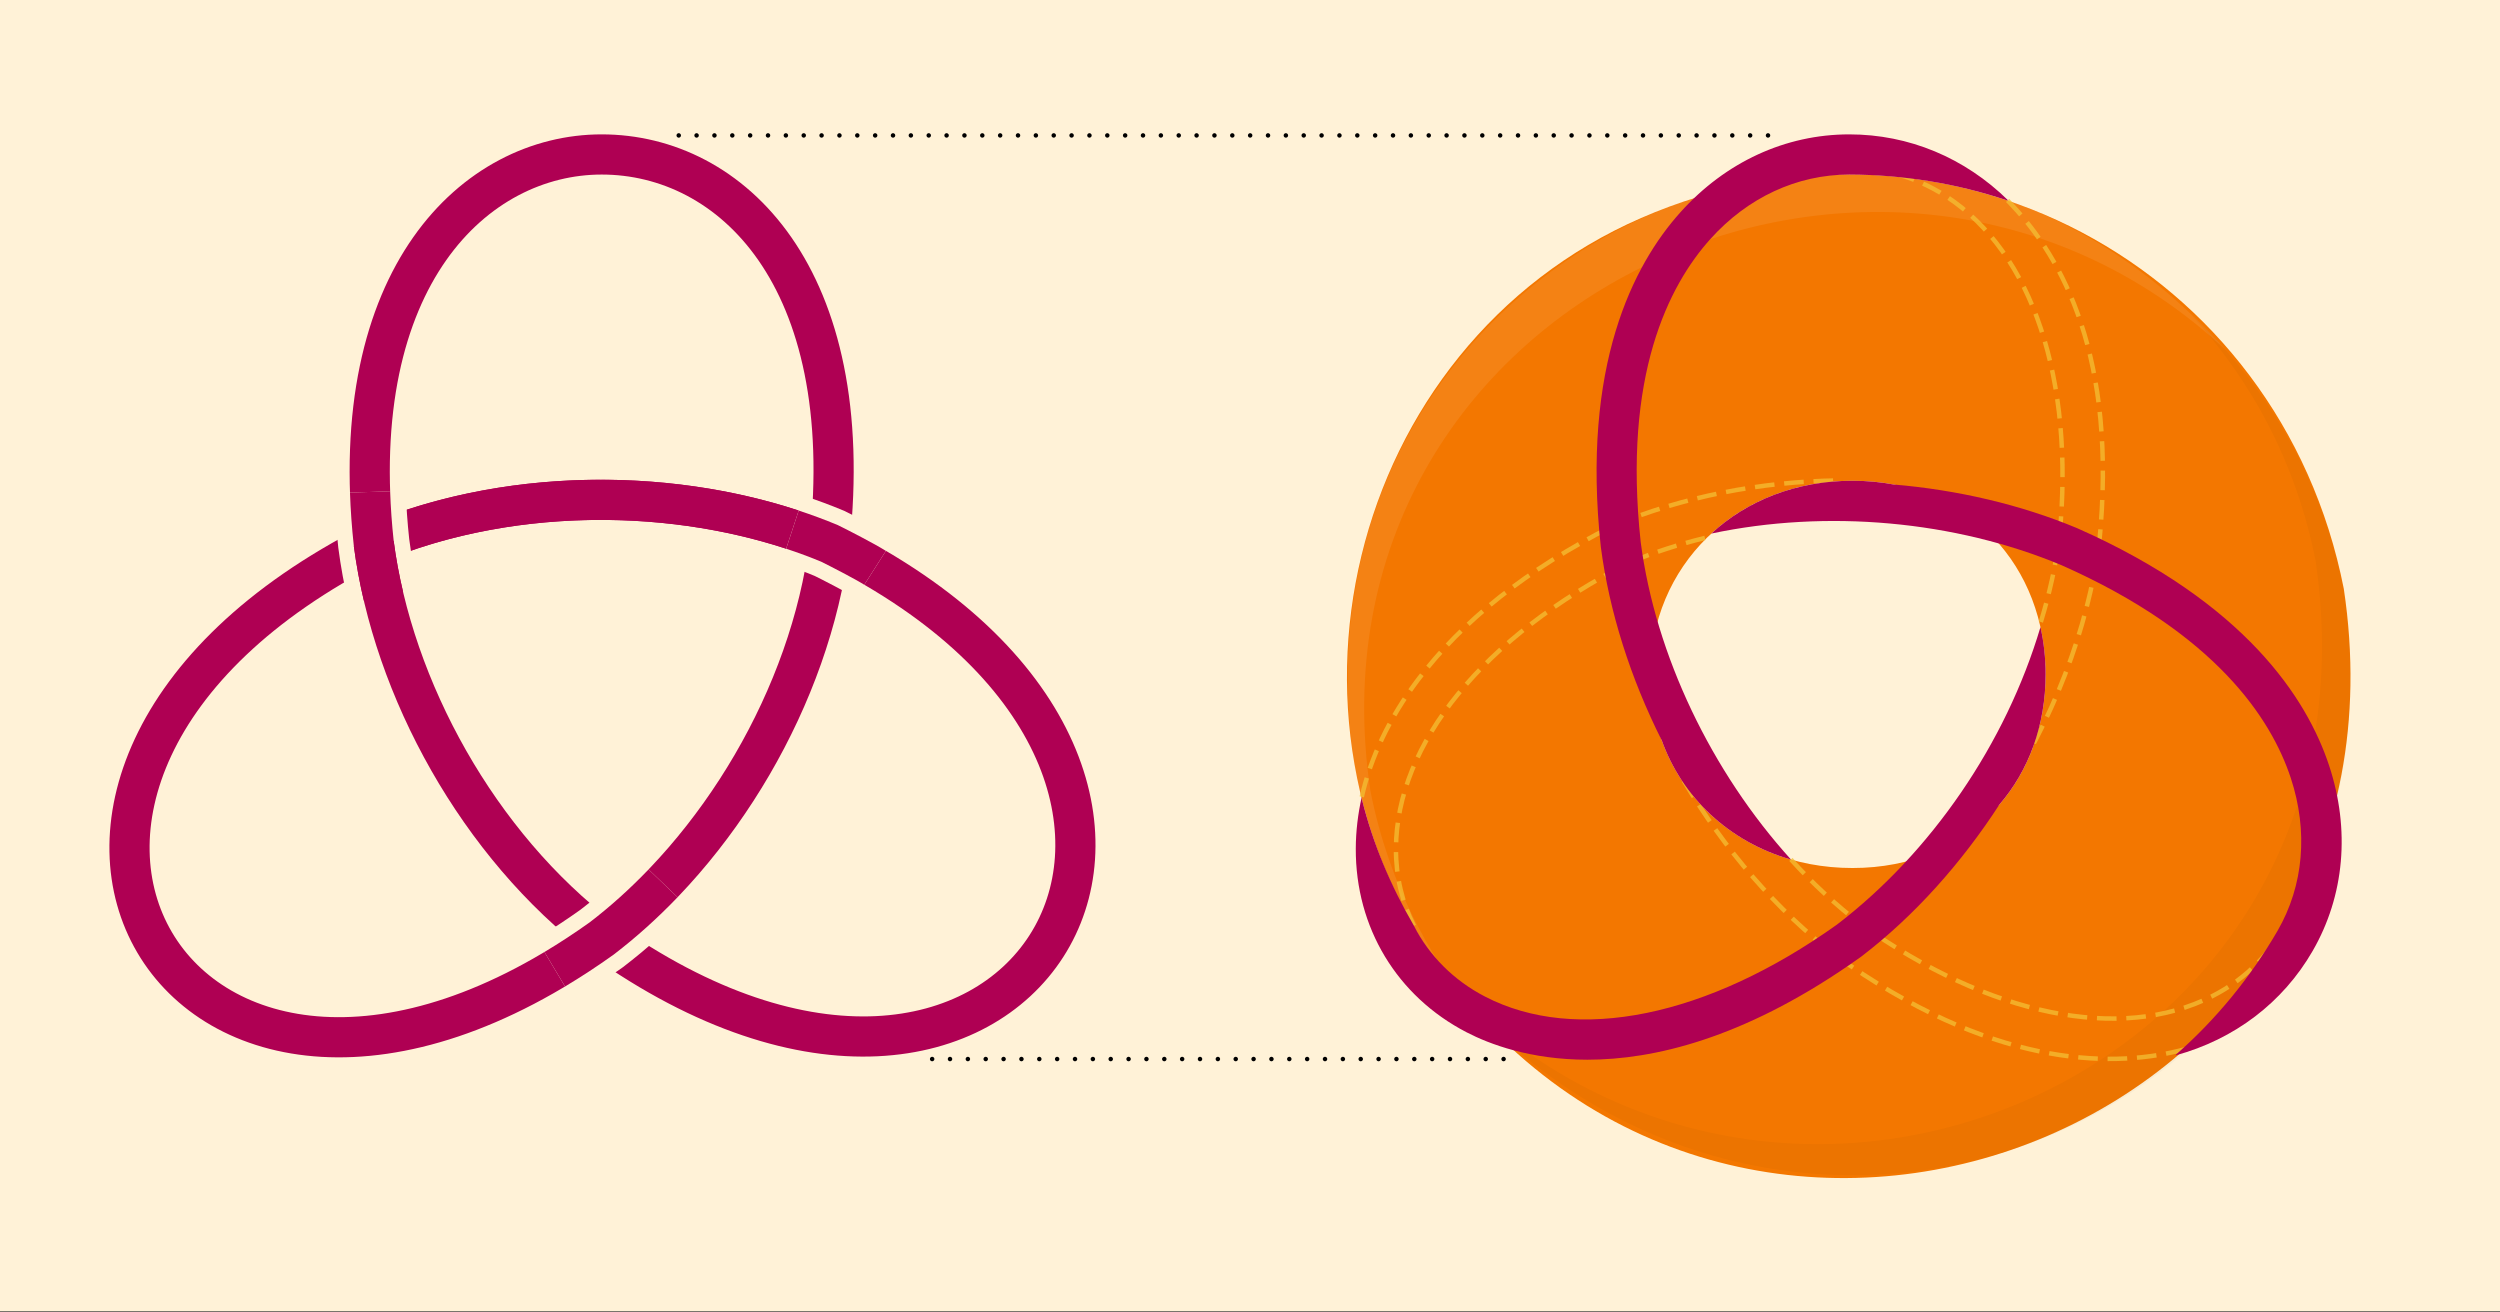 <?xml version="1.0" encoding="utf-8"?>
<!-- Generator: Adobe Illustrator 28.1.0, SVG Export Plug-In . SVG Version: 6.00 Build 0)  -->
<svg version="1.1" xmlns="http://www.w3.org/2000/svg" xmlns:xlink="http://www.w3.org/1999/xlink" x="0px" y="0px" width="560px"
	 height="293.942px" viewBox="0 0 560 293.942" style="enable-background:new 0 0 560 293.942;" xml:space="preserve">
<rect x="0" y="0" width="560" height="293.942" fill="#333333" stroke="none"/>
<style type="text/css">
	.st0{fill:#FFF2D7;}
	.st1{fill:#F37700;}
	.st2{opacity:0.03;}
	.st3{opacity:0.08;}
	.st4{fill:#FFFFFF;}
	.st5{fill:none;stroke:#000000;stroke-linecap:round;stroke-linejoin:round;stroke-miterlimit:10;stroke-dasharray:0,4;}
	.st6{fill:none;stroke:#AF0053;stroke-width:9;stroke-miterlimit:10;}
	.st7{fill:#FFFFFF;stroke:#FFF2D7;stroke-width:16;stroke-miterlimit:10;}
	.st8{fill:none;stroke:#000000;stroke-width:2;stroke-miterlimit:10;}
	.st9{fill:#AF0053;}
	.st10{fill:none;stroke:#000000;stroke-width:0.25;stroke-miterlimit:10;}
	.st11{fill:#8A0304;stroke:#8A0304;stroke-width:0.5;}
	.st12{fill:none;stroke:#AF0053;stroke-miterlimit:10;}
	.st13{fill:#363636;}
	.st14{fill:none;stroke:#FFFFFF;stroke-linecap:round;stroke-linejoin:round;stroke-miterlimit:10;stroke-dasharray:0,4;}
	.st15{fill:none;stroke:#F3BE35;stroke-width:2;stroke-linecap:round;stroke-miterlimit:10;stroke-dasharray:0,4.389;}
	.st16{fill:none;stroke:#F3BE35;stroke-linecap:round;stroke-miterlimit:10;stroke-dasharray:0,4.389;}
	.st17{fill:none;stroke:#AF0053;stroke-width:1.097;stroke-miterlimit:10;}
	.st18{fill:none;stroke:#CCCCCC;stroke-width:2;stroke-linecap:round;stroke-miterlimit:10;stroke-dasharray:0,4.389;}
	.st19{fill:none;stroke:#FFFFFF;stroke-miterlimit:10;stroke-dasharray:4.389,2.195;}
	.st20{fill:#ED1C24;}
	
		.st21{fill:none;stroke:#CCCCCC;stroke-width:1.097;stroke-linejoin:round;stroke-miterlimit:10;stroke-dasharray:4.389,2.195;}
	.st22{fill:none;stroke:#000000;stroke-width:1.3;stroke-miterlimit:10;}
	.st23{fill:none;stroke:#690B5A;stroke-width:2;stroke-linecap:round;stroke-miterlimit:10;stroke-dasharray:0,4.389;}
	.st24{fill:none;stroke:#BFBFBF;stroke-width:1.3;stroke-linejoin:round;}
	.st25{fill:#BFBFBF;}
	.st26{fill:none;stroke:#FFFFFF;stroke-linecap:round;stroke-miterlimit:10;}
	.st27{fill:none;}
	.st28{fill:#F3BE35;}
	.st29{fill:#D73D00;}
	.st30{fill:#690B5A;}
	.st31{fill:none;stroke:#231F20;stroke-linecap:round;stroke-linejoin:round;}
	.st32{opacity:0.5;fill:none;stroke:#FFFFFF;stroke-linejoin:round;stroke-miterlimit:10;stroke-dasharray:4,2;}
	.st33{fill:none;stroke:#F37700;stroke-width:1.3;stroke-miterlimit:10;}
	.st34{fill:none;stroke:#ED1C24;stroke-linejoin:round;stroke-miterlimit:10;}
	.st35{fill:none;stroke:#CCCCCC;stroke-linejoin:round;stroke-miterlimit:10;stroke-dasharray:4,2;}
	.st36{fill:none;stroke:#FFFFFF;stroke-linejoin:round;stroke-miterlimit:10;stroke-dasharray:4,2;}
	.st37{fill:none;stroke:#000000;stroke-width:1.3;stroke-linejoin:round;}
	.st38{fill:#747578;stroke:#747578;stroke-width:0.5;}
	.st39{fill:none;stroke:#000000;stroke-miterlimit:10;}
	.st40{clip-path:url(#SVGID_00000115472682673150990560000002288813898590882219_);fill:#F37700;}
	.st41{clip-path:url(#SVGID_00000115472682673150990560000002288813898590882219_);}
	.st42{clip-path:url(#SVGID_00000115472682673150990560000002288813898590882219_);fill:none;}
	.st43{clip-path:url(#SVGID_00000089567645318199344820000008240909496725307808_);}
	.st44{clip-path:url(#SVGID_00000089567645318199344820000008240909496725307808_);fill:#F37700;}
	.st45{clip-path:url(#SVGID_00000089567645318199344820000008240909496725307808_);fill:none;}
	.st46{fill:none;stroke:#F37700;stroke-width:1.769;stroke-miterlimit:10;}
	.st47{fill:none;stroke:#000000;stroke-width:1.3;stroke-linecap:round;stroke-linejoin:round;stroke-dasharray:0,4;}
	.st48{fill:none;stroke:#000000;stroke-width:0.75;stroke-miterlimit:10;}
	.st49{opacity:0.5;fill:none;stroke:#F3BE35;stroke-miterlimit:10;stroke-dasharray:4.389,2.195;}
	.st50{fill:none;stroke:#363636;stroke-miterlimit:10;}
	.st51{opacity:0.75;fill:none;stroke:#F3BE35;stroke-miterlimit:10;stroke-dasharray:4.389,2.195;}
	.st52{fill:none;stroke:#AF0053;stroke-width:0.5;stroke-miterlimit:10;}
	.st53{display:none;}
	.st54{display:inline;}
	.st55{fill:#F7D426;}
	.st56{fill:#FF8600;}
	.st57{fill:none;stroke:#FF8600;stroke-miterlimit:10;}
	.st58{fill:#FF00FF;}
	.st59{display:inline;fill:none;stroke:#FF00FF;stroke-miterlimit:10;}
	.st60{display:inline;fill:none;stroke:#FF00FF;stroke-width:0.25;stroke-miterlimit:10;}
	.st61{display:inline;fill:#FF00FF;}
	.st62{fill:none;stroke:#F7D426;stroke-miterlimit:10;}
	.st63{display:inline;fill:none;stroke:#F7D426;stroke-miterlimit:10;}
	.st64{fill:none;stroke:#FF00FF;stroke-miterlimit:10;}
</style>
<g id="Back">
	<rect x="-3.738" y="-0.227" class="st0" width="565.608" height="293.966"/>
</g>
<g id="Layer_5">
</g>
<g id="Graphic">
	<g>
		<g>
			<path class="st1" d="M525.014,131.89c-14.329-72.753-89.81-112.503-157.391-83.061
				c-66.058,28.779-87.083,115.384-41.754,172.293C396.549,309.858,542.87,250.981,525.014,131.89z
				 M414.961,194.434c-26.424,0-45.27-19.418-45.27-43.372c0-23.954,18.847-43.372,45.27-43.372
				c26.424,0,43.255,19.418,43.255,43.372C458.217,175.016,441.385,194.434,414.961,194.434z"/>
		</g>
		<g class="st2">
			<path d="M524.872,131.802c-4.881-24.795-17.325-45.783-34.272-61.508
				c13.779,14.885,23.823,33.652,28.088,55.325c16.505,111.612-112.707,171.22-189.844,99.322
				C406.717,307.278,542.816,247.931,524.872,131.802z"/>
		</g>
		<g class="st3">
			<path class="st4" d="M316.723,208.804c4.806,8.523,10.743,16.193,17.96,22.89
				c-13.601-14.692-23.515-33.217-27.725-54.609C290.666,66.916,422.268,7.288,498.407,78.255
				c-76.832-86.209-211.861-20.485-195.125,92.689C306.021,184.86,310.389,197.572,316.723,208.804"/>
		</g>
		<line class="st5" x1="152.035" y1="30.335" x2="397.637" y2="30.335"/>
		<line class="st5" x1="208.802" y1="237.224" x2="339.751" y2="237.224"/>
		<g>
			<path class="st6" d="M185.805,121.72c6.457-59.818-22.07-87.121-51.028-87.121
				c-28.213,0-57.514,27.306-51.057,87.123"/>
			<path class="st6" d="M177.502,118.637c-29.091-9.575-64.735-9.106-93.782,3.086
				c-104.639,53.024-43.281,155.803,51.051,88.5c92.54,66.024,154.138-32.937,56.865-85.503"/>
			<path class="st6" d="M185.805,121.72c-30.387-12.638-70.209-13.377-102.086,0.003"/>
			<path class="st6" d="M134.771,210.223c26.138-19.997,46.683-54.207,51.035-88.503"/>
			<path class="st7" d="M196.019,127.194c-2.193-1.398-8.21-4.492-10.213-5.474
				c-2.698-1.122-5.47-2.15-8.304-3.083"/>
			<path class="st6" d="M196.019,127.194c-2.193-1.398-8.21-4.492-10.213-5.474
				c-2.698-1.122-5.47-2.15-8.304-3.083"/>
		</g>
		<path class="st7" d="M85.877,133.501c-0.926-3.941-1.649-7.876-2.157-11.779
			c-0.43-3.987-0.702-7.829-0.825-11.528"/>
		<path class="st6" d="M83.72,121.722c4.249,32.635,23.525,67.584,51.051,88.5"/>
		<path class="st6" d="M85.877,133.501c-0.926-3.941-1.649-7.876-2.157-11.779
			c-0.43-3.987-0.702-7.829-0.825-11.528"/>
		<g>
			<path class="st9" d="M411.91,115.108c-0.014,0-0.035,0.002-0.05,0.002
				c0.017,0.003,0.033,0.006,0.05,0.009V115.108z"/>
		</g>
		<path class="st7" d="M148.529,197.866c-4.354,4.539-8.962,8.687-13.759,12.357
			c-3.551,2.534-7.056,4.826-10.507,6.89"/>
		<path class="st6" d="M148.529,197.866c-4.354,4.539-8.962,8.687-13.759,12.357
			c-3.551,2.534-7.056,4.826-10.507,6.89"/>
	</g>
	<g>
		<path class="st51" d="M381.895,120.497c-5.886,1.439-11.574,3.286-16.958,5.536
			c-32.613,16.567-52.139,40.511-52.241,64.071c-0.027,6.225,1.382,12.096,4.027,17.275"/>
		<path class="st51" d="M305.036,178.493c2.005-8.888,6.233-17.753,12.507-26.12
			c9.965-13.287,24.591-24.875,43.47-34.441l0.293-0.136c15.559-6.531,33.044-9.945,50.712-10.185"/>
		<path class="st51" d="M489.47,235.02c-15.024,4.072-40.948,4.679-75.241-18.854l-2.723-1.91
			c-13.433-10.208-25.246-23.965-34.358-39.399"/>
		<path class="st51" d="M401.16,192.513c4.903,5.415,10.142,10.286,15.737,14.537l-2.668-1.905l2.668,1.905
			c28.74,20.504,58.088,26.504,78.597,16.113c7.954-4.029,13.949-10.354,17.372-17.998"/>
		<path class="st51" d="M449.694,44.9c10.924,11.145,24.042,32.282,20.867,72.982l-0.293,3.313
			c-2.531,19.952-10.582,40.431-22.32,58.268"/>
		<path class="st51" d="M457.144,139.331c1.96-6.392,3.376-12.797,4.188-19.201l-0.316,3.263l0.316-3.263
			c3.387-35.142-6.091-63.558-25.344-76.123c-7.466-4.874-15.941-6.903-24.273-6.045"/>
		<path class="st9" d="M305.08,179.093c2.464,9.843,6.357,19.181,11.642,28.286
			c3.407,6.674,8.864,12.201,15.937,15.863c20.393,10.561,49.789,4.58,78.835-16.144
			c21.04-16.097,37.816-40.501,45.572-66.633c0.758,3.391,1.15,6.941,1.15,10.596
			c0,5.661-0.938,11.064-2.723,16.022c-1.747,4.857-4.303,9.278-7.581,13.088l-0.008-0.008
			c-8.555,13.206-19.101,25.025-30.942,34.084l-2.734,1.919
			c-23.947,16.444-43.754,21.208-58.657,21.208c-12.777,0-21.951-3.499-27.051-6.139
			c-15.622-8.088-24.902-23.479-24.825-41.171c0.017-3.835,0.468-7.706,1.34-11.572"/>
	</g>
	<path class="st9" d="M414.235,30.1c-14.289,0-27.72,6.193-37.816,17.439
		c-10.56,11.76-22.221,34.347-17.839,74.938c1.901,14.6,6.679,29.474,13.625,43.315l-0.008-0.044
		c4.554,12.789,15.021,22.791,28.967,26.792l-0.004-0.027c-17.717-19.567-30.334-45.672-33.645-71.099
		c-4.024-37.293,6.265-57.465,15.6-67.862c8.367-9.319,19.41-14.45,31.11-14.45
		c12.143,0.035,24.018,1.987,35.256,5.746l0.351,0.043C440.103,35.326,427.588,30.1,414.235,30.1z"
		/>
	<path class="st9" d="M383.337,119.52c7.95-7.334,18.91-11.83,31.625-11.83
		c3.223,0,6.304,0.289,9.229,0.84c14.345,1.214,28.44,4.506,41.097,9.783
		c37.591,16.644,51.46,38.116,56.436,53.182c4.76,14.407,3.446,29.156-3.699,41.531
		c-6.677,11.564-17.492,19.771-30.698,23.38l0.213-0.282c8.897-7.839,16.537-17.141,22.64-27.639
		c5.85-10.133,6.897-22.279,2.953-34.218c-4.4-13.319-16.848-32.387-51.384-47.68
		C437.915,116.651,409.26,114.028,383.337,119.52z"/>
</g>
<g id="Text">
</g>
<g id="Annotations" class="st53">
	<rect x="-0.439" y="-712.555" class="st60" width="24" height="1148.262"/>
	<rect x="535.561" y="-712.555" class="st60" width="24" height="1148.262"/>
	<rect x="68.827" y="118.249" class="st61" width="38" height="38"/>
	<g class="st54">
		<g>
			<line class="st57" x1="443.439" y1="117.174" x2="443.439" y2="60.236"/>
			<g>
				<polygon class="st56" points="447.529,63.55 446.797,64.232 443.44,60.62 440.083,64.232 439.351,63.55 
					443.44,59.152 				"/>
			</g>
		</g>
	</g>
	<g class="st54">
		<g>
			<path class="st56" d="M282.801,143.67c0,2.906-2.146,4.445-4.768,4.445h-2.831v4.616h-1.614v-13.487h4.445
				C280.655,139.245,282.801,140.783,282.801,143.67z M281.186,143.67c0-1.957-1.348-2.888-3.152-2.888
				h-2.831v5.775h2.831C279.838,146.558,281.186,145.627,281.186,143.67z"/>
			<path class="st56" d="M288.939,142.929c1.805,0,3.267,1.026,3.875,2.375l0.076-2.185h1.558v9.612h-1.558
				l-0.076-2.185c-0.608,1.349-2.07,2.375-3.875,2.375c-2.755,0-4.863-2.242-4.863-5.016
				C284.076,145.171,286.184,142.929,288.939,142.929z M289.186,151.383c1.976,0,3.457-1.577,3.457-3.477
				c0-1.861-1.481-3.438-3.457-3.438c-1.957,0-3.477,1.577-3.477,3.438
				C285.709,149.806,287.229,151.383,289.186,151.383z"/>
			<path class="st56" d="M306.171,147.109v5.623h-1.634v-4.939c0-2.412-1.025-3.324-2.508-3.324
				c-2.279,0-3.191,1.995-3.191,3.362v4.901h-1.633v-9.612h1.538l0.076,1.672
				c0.874-1.026,2.128-1.862,3.78-1.862C304.823,142.929,306.171,144.392,306.171,147.109z"/>
			<path class="st56" d="M317.002,154.233c0,1.976-1.938,3.059-4.198,3.059s-4.198-1.083-4.198-3.059
				c0-1.063,0.608-1.767,1.311-2.204c-0.513-0.284-0.874-0.702-0.874-1.234
				c0-0.646,0.551-1.102,1.102-1.368c-0.949-0.646-1.538-1.671-1.538-2.887
				c0-2.071,1.71-3.61,3.97-3.61c0.685,0,1.33,0.152,1.9,0.418l2.508-0.228v1.463
				l-1.121-0.095c0.438,0.569,0.684,1.272,0.684,2.052c0,2.051-1.729,3.609-3.971,3.609
				c-0.512,0-1.006-0.076-1.443-0.229c-0.342,0.152-0.551,0.361-0.551,0.608
				c0,0.493,0.703,0.646,1.861,0.646C315.292,151.174,317.002,152.371,317.002,154.233z M310.143,146.539
				c0,1.272,1.103,2.223,2.432,2.223c1.35,0,2.413-0.95,2.413-2.223
				c0-1.292-1.063-2.242-2.413-2.242C311.246,144.297,310.143,145.247,310.143,146.539z M315.463,154.251
				c0-1.253-1.444-1.69-3.458-1.69c-0.19,0-0.36-0.019-0.552-0.038
				c-0.588,0.267-1.311,0.931-1.311,1.672c0,1.121,1.084,1.729,2.66,1.729
				C314.361,155.923,315.463,155.354,315.463,154.251z"/>
			<path class="st56" d="M324.698,143.347l-0.285,1.425c-0.19-0.133-0.57-0.304-1.026-0.304
				c-1.481,0-2.108,1.672-2.108,3.477v4.787h-1.634v-9.612h1.538l0.076,1.216
				c0.59-0.817,1.33-1.406,2.223-1.406C324.071,142.929,324.489,143.158,324.698,143.347z"/>
			<path class="st56" d="M330.569,142.929c1.805,0,3.267,1.026,3.875,2.375l0.076-2.185h1.557v9.612h-1.557
				l-0.076-2.185c-0.608,1.349-2.07,2.375-3.875,2.375c-2.756,0-4.863-2.242-4.863-5.016
				C325.706,145.171,327.813,142.929,330.569,142.929z M330.815,151.383c1.977,0,3.457-1.577,3.457-3.477
				c0-1.861-1.48-3.438-3.457-3.438c-1.957,0-3.477,1.577-3.477,3.438
				C327.338,149.806,328.858,151.383,330.815,151.383z"/>
			<path class="st56" d="M353.614,146.748v5.983h-1.634v-5.49c0-1.652-0.741-2.773-2.128-2.773
				c-1.652,0-2.697,1.672-2.812,3.686v4.578h-1.634v-5.49c0-1.652-0.76-2.773-2.127-2.773
				c-1.653,0-2.698,1.672-2.812,3.686v4.578h-1.633v-9.612h1.538l0.076,1.672
				c0.817-1.045,1.956-1.862,3.4-1.862c1.501,0,2.507,0.836,2.944,2.166
				c0.836-1.196,2.033-2.166,3.629-2.166C352.473,142.929,353.614,144.506,353.614,146.748z"/>
			<path class="st56" d="M375.862,139.245v13.487h-1.633v-10.524l-4.826,7.789h-0.74l-4.825-7.789v10.524
				h-1.614v-13.487h1.614l5.205,8.358l5.187-8.358H375.862z"/>
			<path class="st56" d="M388.004,148.439h-7.979c0.057,1.748,1.348,3.021,3.324,3.021
				c1.576,0,2.526-0.855,2.944-1.71l1.443,0.19c-0.38,1.311-1.861,2.982-4.388,2.982
				c-2.907,0-4.959-2.146-4.959-5.054c0-2.697,1.957-4.939,4.807-4.939c2.944,0,4.807,2.375,4.807,5.092
				V148.439z M380.026,147.261h6.344c-0.094-1.501-1.291-2.869-3.172-2.869
				C381.393,144.392,380.083,145.684,380.026,147.261z"/>
			<path class="st56" d="M394.845,142.929c1.805,0,3.267,1.026,3.875,2.375v-6.82h1.634v14.248h-1.558
				l-0.076-2.185c-0.608,1.349-2.07,2.375-3.875,2.375c-2.755,0-4.863-2.242-4.863-5.016
				C389.982,145.171,392.09,142.929,394.845,142.929z M395.092,151.383c1.976,0,3.457-1.577,3.457-3.477
				c0-1.861-1.481-3.438-3.457-3.438c-1.957,0-3.477,1.577-3.477,3.438
				C391.616,149.806,393.135,151.383,395.092,151.383z"/>
			<path class="st56" d="M403.016,140.593c0-0.532,0.418-0.932,0.931-0.932
				c0.532,0,0.931,0.399,0.931,0.932c0,0.513-0.398,0.931-0.931,0.931
				C403.434,141.524,403.016,141.106,403.016,140.593z M404.764,152.732h-1.635v-9.612h1.635V152.732z"/>
			<path class="st56" d="M416.428,143.12v9.612h-1.539l-0.057-1.69c-0.893,1.045-2.128,1.881-3.799,1.881
				c-2.224,0-3.572-1.463-3.572-4.18v-5.623h1.634v4.939c0,2.412,1.026,3.324,2.508,3.324
				c2.279,0,3.191-1.995,3.191-3.362h0.019v-4.901H416.428z"/>
			<path class="st56" d="M433.965,146.748v5.983h-1.635v-5.49c0-1.652-0.74-2.773-2.127-2.773
				c-1.653,0-2.697,1.672-2.812,3.686v4.578h-1.633v-5.49c0-1.652-0.76-2.773-2.128-2.773
				c-1.653,0-2.698,1.672-2.812,3.686v4.578h-1.634v-9.612h1.538l0.076,1.672
				c0.817-1.045,1.957-1.862,3.4-1.862c1.501,0,2.508,0.836,2.945,2.166
				c0.836-1.196,2.032-2.166,3.628-2.166C432.825,142.929,433.965,144.506,433.965,146.748z"/>
			<path class="st56" d="M275.696,174.971c0.115,1.633,1.388,2.412,2.698,2.412
				c1.558,0,2.508-0.816,2.508-1.938c0-1.425-1.292-2.108-2.907-2.926
				c-2.374-1.272-3.646-2.146-3.646-4.16c0-1.957,1.709-3.306,3.837-3.306
				c2.223,0,3.743,1.652,3.856,3.686h-1.634c-0.114-1.254-0.987-2.146-2.223-2.146
				c-1.216,0-2.204,0.74-2.204,1.843c0,1.405,1.064,1.881,2.547,2.603
				c2.374,1.216,3.988,2.336,3.988,4.464s-1.785,3.42-4.122,3.42c-2.47,0-4.218-1.71-4.331-3.951
				H275.696z"/>
			<path class="st56" d="M284.228,166.593c0-0.532,0.418-0.932,0.931-0.932
				c0.532,0,0.932,0.399,0.932,0.932c0,0.513-0.399,0.931-0.932,0.931
				C284.646,167.524,284.228,167.106,284.228,166.593z M285.976,178.732h-1.634v-9.612h1.634V178.732z"/>
			<path class="st56" d="M296.539,170.659l-5.585,6.535h5.585v1.538h-7.77v-1.538l5.604-6.535h-5.604
				v-1.539h7.77V170.659z"/>
			<path class="st56" d="M307.901,174.439h-7.979c0.057,1.748,1.348,3.021,3.324,3.021
				c1.576,0,2.526-0.855,2.944-1.71l1.443,0.19c-0.38,1.311-1.861,2.982-4.388,2.982
				c-2.907,0-4.959-2.146-4.959-5.054c0-2.697,1.957-4.939,4.807-4.939c2.944,0,4.807,2.375,4.807,5.092
				V174.439z M299.922,173.261h6.344c-0.094-1.501-1.291-2.869-3.172-2.869
				C301.29,170.392,299.979,171.684,299.922,173.261z"/>
			<path class="st56" d="M310.942,170.659c0-0.532,0.418-0.932,0.931-0.932
				c0.532,0,0.931,0.399,0.931,0.932c0,0.513-0.398,0.931-0.931,0.931
				C311.36,171.589,310.942,171.171,310.942,170.659z M310.942,177.992c0-0.532,0.418-0.932,0.931-0.932
				c0.532,0,0.931,0.399,0.931,0.932c0,0.513-0.398,0.931-0.931,0.931
				C311.36,178.922,310.942,178.504,310.942,177.992z"/>
			<path class="st56" d="M328.572,177.194v1.538h-7.903v-1.538h3.135v-9.936l-2.602,0.646v-1.634
				l4.236-1.025v11.949H328.572z"/>
			<path class="st56" d="M339.592,174.762c0,2.317-1.9,4.084-4.693,4.084c-2.792,0-4.691-1.767-4.691-4.084
				c0-1.577,0.931-2.793,2.203-3.477c-0.836-0.608-1.443-1.521-1.443-2.641
				c0-2.071,1.824-3.515,3.932-3.515c2.109,0,3.934,1.443,3.934,3.515
				c0,1.12-0.627,2.032-1.463,2.641C338.661,171.969,339.592,173.185,339.592,174.762z M337.958,174.762
				c0-1.501-1.329-2.546-3.059-2.546c-1.747,0-3.059,1.045-3.059,2.546c0,1.5,1.312,2.545,3.059,2.545
				C336.628,177.307,337.958,176.262,337.958,174.762z M332.601,168.645c0,1.311,1.216,1.956,2.298,1.956
				c1.084,0,2.299-0.646,2.299-1.956c0-1.312-1.215-1.976-2.299-1.976
				C333.817,166.669,332.601,167.333,332.601,168.645z"/>
			<path class="st56" d="M349.928,172.824v1.539h-6.934v-1.539H349.928z"/>
			<path class="st56" d="M354.983,177.194h7.731v1.538h-9.384v-1.538c0-3.952,7.75-4.427,7.75-7.979
				c0-1.52-1.178-2.621-2.793-2.621c-1.994,0-3.324,1.216-3.324,2.83h-1.633
				c0-2.432,2.051-4.369,4.977-4.369c2.508,0,4.407,1.672,4.407,4.218
				C362.714,173.926,354.983,174.419,354.983,177.194z"/>
			<path class="st56" d="M375.084,169.823v4.331c0,2.944-2.338,4.769-4.939,4.769
				c-2.604,0-4.939-1.824-4.939-4.769v-4.331c0-2.945,2.336-4.769,4.939-4.769
				C372.747,165.054,375.084,166.877,375.084,169.823z M373.45,174.154v-4.331
				c0-1.9-1.481-3.229-3.305-3.229c-1.824,0-3.307,1.329-3.307,3.229v4.331
				c0,1.899,1.482,3.229,3.307,3.229C371.968,177.383,373.45,176.053,373.45,174.154z"/>
			<path class="st56" d="M383.521,169.12h1.538l0.096,2.185c0.589-1.368,2.051-2.375,3.855-2.375
				c2.756,0,4.883,2.242,4.883,4.978c0,2.773-2.127,5.016-4.883,5.016c-1.805,0-3.267-1.007-3.855-2.375
				v6.554h-1.634V169.12z M388.764,177.383c1.976,0,3.495-1.577,3.495-3.477
				c0-1.861-1.52-3.438-3.495-3.438c-1.957,0-3.457,1.577-3.457,3.438
				C385.307,175.806,386.807,177.383,388.764,177.383z"/>
			<path class="st56" d="M400.563,170.659h-1.994v8.073h-1.615v-8.073h-1.367v-1.539h1.367v-2.85h1.615
				v2.85h1.994V170.659z"/>
			<path class="st56" d="M415.953,177.194v1.538h-7.143v-13.487h1.634v11.949H415.953z"/>
			<path class="st56" d="M426.782,174.439h-7.979c0.057,1.748,1.35,3.021,3.324,3.021
				c1.577,0,2.527-0.855,2.945-1.71l1.443,0.19c-0.38,1.311-1.861,2.982-4.389,2.982
				c-2.906,0-4.957-2.146-4.957-5.054c0-2.697,1.956-4.939,4.806-4.939c2.944,0,4.806,2.375,4.806,5.092
				V174.439z M418.803,173.261h6.346c-0.096-1.501-1.292-2.869-3.173-2.869
				C420.171,170.392,418.86,171.684,418.803,173.261z"/>
			<path class="st56" d="M433.624,168.929c1.805,0,3.267,1.026,3.875,2.375v-6.82h1.633v14.248h-1.557
				l-0.076-2.185c-0.608,1.349-2.07,2.375-3.875,2.375c-2.756,0-4.863-2.242-4.863-5.016
				C428.76,171.171,430.868,168.929,433.624,168.929z M433.87,177.383c1.977,0,3.457-1.577,3.457-3.477
				c0-1.861-1.48-3.438-3.457-3.438c-1.957,0-3.477,1.577-3.477,3.438
				C430.393,175.806,431.913,177.383,433.87,177.383z"/>
			<path class="st56" d="M451.311,174.439h-7.979c0.057,1.748,1.349,3.021,3.324,3.021
				c1.576,0,2.527-0.855,2.945-1.71l1.443,0.19c-0.381,1.311-1.861,2.982-4.389,2.982
				c-2.906,0-4.958-2.146-4.958-5.054c0-2.697,1.956-4.939,4.806-4.939c2.945,0,4.807,2.375,4.807,5.092
				V174.439z M443.333,173.261h6.345c-0.095-1.501-1.292-2.869-3.173-2.869
				C444.7,170.392,443.389,171.684,443.333,173.261z"/>
			<path class="st56" d="M454.352,170.659c0-0.532,0.418-0.932,0.932-0.932
				c0.531,0,0.93,0.399,0.93,0.932c0,0.513-0.398,0.931-0.93,0.931
				C454.77,171.589,454.352,171.171,454.352,170.659z M454.352,177.992c0-0.532,0.418-0.932,0.932-0.932
				c0.531,0,0.93,0.399,0.93,0.932c0,0.513-0.398,0.931-0.93,0.931
				C454.77,178.922,454.352,178.504,454.352,177.992z"/>
			<path class="st56" d="M466.113,177.194h7.731v1.538h-9.384v-1.538c0-3.952,7.751-4.427,7.751-7.979
				c0-1.52-1.178-2.621-2.793-2.621c-1.994,0-3.324,1.216-3.324,2.83h-1.634
				c0-2.432,2.052-4.369,4.978-4.369c2.508,0,4.406,1.672,4.406,4.218
				C473.844,173.926,466.113,174.419,466.113,177.194z"/>
			<path class="st56" d="M485.34,174.762c0,2.317-1.9,4.084-4.693,4.084c-2.792,0-4.691-1.767-4.691-4.084
				c0-1.577,0.931-2.793,2.203-3.477c-0.836-0.608-1.443-1.521-1.443-2.641
				c0-2.071,1.824-3.515,3.932-3.515c2.109,0,3.934,1.443,3.934,3.515
				c0,1.12-0.627,2.032-1.463,2.641C484.409,171.969,485.34,173.185,485.34,174.762z M483.706,174.762
				c0-1.501-1.329-2.546-3.059-2.546c-1.747,0-3.059,1.045-3.059,2.546c0,1.5,1.312,2.545,3.059,2.545
				C482.377,177.307,483.706,176.262,483.706,174.762z M478.349,168.645c0,1.311,1.216,1.956,2.298,1.956
				c1.084,0,2.299-0.646,2.299-1.956c0-1.312-1.215-1.976-2.299-1.976
				C479.565,166.669,478.349,167.333,478.349,168.645z"/>
			<path class="st56" d="M493.967,169.12h1.539l0.094,2.185c0.59-1.368,2.053-2.375,3.857-2.375
				c2.754,0,4.882,2.242,4.882,4.978c0,2.773-2.128,5.016-4.882,5.016
				c-1.805,0-3.268-1.007-3.857-2.375v6.554h-1.633V169.12z M499.21,177.383
				c1.976,0,3.495-1.577,3.495-3.477c0-1.861-1.52-3.438-3.495-3.438
				c-1.957,0-3.458,1.577-3.458,3.438C495.752,175.806,497.253,177.383,499.21,177.383z"/>
			<path class="st56" d="M511.009,170.659h-1.995v8.073h-1.614v-8.073h-1.368v-1.539h1.368v-2.85h1.614
				v2.85h1.995V170.659z"/>
			<path class="st56" d="M281.719,192.783h-3.307v11.949h-1.633v-11.949h-3.307v-1.538h8.246V192.783z"/>
			<path class="st56" d="M288.179,195.347l-0.285,1.425c-0.19-0.133-0.569-0.304-1.026-0.304
				c-1.481,0-2.107,1.672-2.107,3.477v4.787h-1.635v-9.612h1.539l0.076,1.216
				c0.589-0.817,1.33-1.406,2.223-1.406C287.552,194.929,287.97,195.158,288.179,195.347z"/>
			<path class="st56" d="M294.049,194.929c1.805,0,3.268,1.026,3.875,2.375l0.076-2.185h1.559v9.612h-1.559
				l-0.076-2.185c-0.607,1.349-2.07,2.375-3.875,2.375c-2.754,0-4.863-2.242-4.863-5.016
				C289.186,197.171,291.295,194.929,294.049,194.929z M294.296,203.383c1.976,0,3.458-1.577,3.458-3.477
				c0-1.861-1.482-3.438-3.458-3.438c-1.956,0-3.476,1.577-3.476,3.438
				C290.821,201.806,292.34,203.383,294.296,203.383z"/>
			<path class="st56" d="M306.856,196.468c-1.844,0-3.516,1.463-3.516,3.438
				c0,2.014,1.672,3.477,3.516,3.477c1.082,0,1.956-0.418,2.754-1.216v1.596
				c-0.74,0.722-1.767,1.159-3.002,1.159c-2.811,0-4.977-2.261-4.977-5.016
				c0-2.697,2.166-4.978,4.977-4.978c1.235,0,2.262,0.438,3.002,1.159v1.577
				C308.812,196.886,307.938,196.468,306.856,196.468z"/>
			<path class="st56" d="M316.641,199.299l4.406,5.433h-2.032l-3.533-4.331l-1.597,1.501v2.83h-1.633
				v-14.248h1.633v9.252l4.883-4.616h2.279L316.641,199.299z"/>
			<path class="st56" d="M322.874,192.593c0-0.532,0.418-0.932,0.932-0.932
				c0.531,0,0.93,0.399,0.93,0.932c0,0.513-0.398,0.931-0.93,0.931
				C323.292,193.524,322.874,193.106,322.874,192.593z M324.622,204.732h-1.634v-9.612h1.634V204.732z"/>
			<path class="st56" d="M336.495,199.109v5.623h-1.633v-4.939c0-2.412-1.026-3.324-2.508-3.324
				c-2.279,0-3.191,1.995-3.191,3.362v4.901h-1.634v-9.612h1.538l0.076,1.672
				c0.874-1.026,2.128-1.862,3.781-1.862C335.147,194.929,336.495,196.392,336.495,199.109z"/>
			<path class="st56" d="M347.325,206.233c0,1.976-1.938,3.059-4.197,3.059c-2.262,0-4.199-1.083-4.199-3.059
				c0-1.063,0.608-1.767,1.311-2.204c-0.512-0.284-0.873-0.702-0.873-1.234
				c0-0.646,0.551-1.102,1.102-1.368c-0.949-0.646-1.539-1.671-1.539-2.887
				c0-2.071,1.71-3.61,3.971-3.61c0.684,0,1.33,0.152,1.9,0.418l2.507-0.228v1.463l-1.12-0.095
				c0.437,0.569,0.684,1.272,0.684,2.052c0,2.051-1.729,3.609-3.971,3.609
				c-0.514,0-1.007-0.076-1.443-0.229c-0.342,0.152-0.551,0.361-0.551,0.608
				c0,0.493,0.702,0.646,1.861,0.646C345.616,203.174,347.325,204.371,347.325,206.233z M340.467,198.539
				c0,1.272,1.102,2.223,2.432,2.223c1.349,0,2.412-0.95,2.412-2.223
				c0-1.292-1.063-2.242-2.412-2.242C341.569,196.297,340.467,197.247,340.467,198.539z M345.787,206.251
				c0-1.253-1.444-1.69-3.458-1.69c-0.189,0-0.36-0.019-0.551-0.038
				c-0.589,0.267-1.311,0.931-1.311,1.672c0,1.121,1.083,1.729,2.66,1.729
				C344.684,207.923,345.787,207.354,345.787,206.251z"/>
			<path class="st56" d="M350.366,196.659c0-0.532,0.418-0.932,0.932-0.932
				c0.531,0,0.931,0.399,0.931,0.932c0,0.513-0.399,0.931-0.931,0.931
				C350.784,197.589,350.366,197.171,350.366,196.659z M350.366,203.992c0-0.532,0.418-0.932,0.932-0.932
				c0.531,0,0.931,0.399,0.931,0.932c0,0.513-0.399,0.931-0.931,0.931
				C350.784,204.922,350.366,204.504,350.366,203.992z"/>
			<path class="st56" d="M356.92,203.194h7.732v1.538h-9.385v-1.538c0-3.952,7.751-4.427,7.751-7.979
				c0-1.52-1.178-2.621-2.792-2.621c-1.995,0-3.324,1.216-3.324,2.83h-1.635
				c0-2.432,2.052-4.369,4.978-4.369c2.508,0,4.407,1.672,4.407,4.218
				C364.653,199.926,356.92,200.419,356.92,203.194z"/>
			<path class="st56" d="M377.022,195.823v4.331c0,2.944-2.337,4.769-4.939,4.769s-4.939-1.824-4.939-4.769
				v-4.331c0-2.945,2.337-4.769,4.939-4.769S377.022,192.877,377.022,195.823z M375.388,200.154v-4.331
				c0-1.9-1.481-3.229-3.306-3.229s-3.306,1.329-3.306,3.229v4.331c0,1.899,1.481,3.229,3.306,3.229
				S375.388,202.053,375.388,200.154z"/>
			<path class="st56" d="M282.801,247.67c0,2.906-2.146,4.445-4.768,4.445h-2.831v4.616h-1.614v-13.487h4.445
				C280.655,243.245,282.801,244.783,282.801,247.67z M281.186,247.67c0-1.957-1.348-2.888-3.152-2.888
				h-2.831v5.775h2.831C279.838,250.558,281.186,249.627,281.186,247.67z"/>
			<path class="st56" d="M284.076,251.907c0-2.735,2.204-4.978,5.11-4.978c2.926,0,5.091,2.242,5.091,4.978
				c0,2.773-2.165,5.016-5.091,5.016C286.28,256.922,284.076,254.68,284.076,251.907z M292.643,251.907
				c0-1.861-1.481-3.438-3.457-3.438c-1.957,0-3.477,1.577-3.477,3.438
				c0,1.899,1.52,3.477,3.477,3.477C291.162,255.383,292.643,253.806,292.643,251.907z"/>
			<path class="st56" d="M296.311,244.593c0-0.532,0.418-0.932,0.932-0.932
				c0.531,0,0.931,0.399,0.931,0.932c0,0.513-0.399,0.931-0.931,0.931
				C296.729,245.524,296.311,245.106,296.311,244.593z M298.059,256.732h-1.633v-9.612h1.633V256.732z"/>
			<path class="st56" d="M309.933,251.109v5.623h-1.634v-4.939c0-2.412-1.025-3.324-2.508-3.324
				c-2.279,0-3.191,1.995-3.191,3.362v4.901h-1.633v-9.612h1.538l0.076,1.672
				c0.874-1.026,2.128-1.862,3.78-1.862C308.584,246.929,309.933,248.392,309.933,251.109z"/>
			<path class="st56" d="M316.983,248.659h-1.994v8.073h-1.615v-8.073h-1.368v-1.539h1.368v-2.85h1.615
				v2.85h1.994V248.659z"/>
			<path class="st56" d="M327.983,252.439h-7.979c0.057,1.748,1.35,3.021,3.324,3.021
				c1.577,0,2.527-0.855,2.945-1.71l1.443,0.19c-0.38,1.311-1.861,2.982-4.389,2.982
				c-2.906,0-4.957-2.146-4.957-5.054c0-2.697,1.956-4.939,4.806-4.939c2.944,0,4.806,2.375,4.806,5.092
				V252.439z M320.004,251.261h6.346c-0.096-1.501-1.292-2.869-3.173-2.869
				C321.373,248.392,320.061,249.684,320.004,251.261z"/>
			<path class="st56" d="M335.299,247.347l-0.285,1.425c-0.189-0.133-0.57-0.304-1.025-0.304
				c-1.482,0-2.109,1.672-2.109,3.477v4.787h-1.633v-9.612h1.538l0.076,1.216
				c0.589-0.817,1.329-1.406,2.223-1.406C334.672,246.929,335.09,247.158,335.299,247.347z"/>
			<path class="st56" d="M344.799,256.732h-1.634v-14.248h1.634V256.732z"/>
			<path class="st56" d="M347.27,244.593c0-0.532,0.418-0.932,0.931-0.932
				c0.532,0,0.931,0.399,0.931,0.932c0,0.513-0.398,0.931-0.931,0.931
				C347.688,245.524,347.27,245.106,347.27,244.593z M349.018,256.732h-1.635v-9.612h1.635V256.732z"/>
			<path class="st56" d="M360.891,251.109v5.623h-1.634v-4.939c0-2.412-1.026-3.324-2.507-3.324
				c-2.28,0-3.191,1.995-3.191,3.362v4.901h-1.635v-9.612h1.539l0.076,1.672
				c0.873-1.026,2.127-1.862,3.78-1.862C359.543,246.929,360.891,248.392,360.891,251.109z"/>
			<path class="st56" d="M372.538,252.439h-7.979c0.057,1.748,1.35,3.021,3.324,3.021
				c1.577,0,2.527-0.855,2.945-1.71l1.443,0.19c-0.38,1.311-1.861,2.982-4.389,2.982
				c-2.906,0-4.957-2.146-4.957-5.054c0-2.697,1.956-4.939,4.806-4.939c2.944,0,4.806,2.375,4.806,5.092
				V252.439z M364.559,251.261h6.346c-0.096-1.501-1.292-2.869-3.173-2.869
				C365.927,248.392,364.616,249.684,364.559,251.261z"/>
			<path class="st56" d="M375.579,248.659c0-0.532,0.418-0.932,0.932-0.932
				c0.531,0,0.931,0.399,0.931,0.932c0,0.513-0.399,0.931-0.931,0.931
				C375.997,249.589,375.579,249.171,375.579,248.659z M375.579,255.992c0-0.532,0.418-0.932,0.932-0.932
				c0.531,0,0.931,0.399,0.931,0.932c0,0.513-0.399,0.931-0.931,0.931
				C375.997,256.922,375.579,256.504,375.579,255.992z"/>
			<path class="st56" d="M393.209,255.194v1.538h-7.902v-1.538h3.135v-9.936l-2.604,0.646v-1.634
				l4.236-1.025v11.949H393.209z"/>
			<path class="st56" d="M401.458,247.12h1.538l0.095,2.185c0.59-1.368,2.052-2.375,3.856-2.375
				c2.755,0,4.882,2.242,4.882,4.978c0,2.773-2.127,5.016-4.882,5.016
				c-1.805,0-3.267-1.007-3.856-2.375v6.554h-1.633V247.12z M406.7,255.383
				c1.977,0,3.496-1.577,3.496-3.477c0-1.861-1.52-3.438-3.496-3.438
				c-1.957,0-3.457,1.577-3.457,3.438C403.243,253.806,404.743,255.383,406.7,255.383z"/>
			<path class="st56" d="M418.5,248.659h-1.995v8.073h-1.614v-8.073H413.522v-1.539h1.368v-2.85h1.614
				v2.85h1.995V248.659z"/>
			<path class="st56" d="M419.735,255.992c0-0.532,0.418-0.932,0.932-0.932
				c0.531,0,0.93,0.399,0.93,0.932c0,0.513-0.398,0.931-0.93,0.931
				C420.153,256.922,419.735,256.504,419.735,255.992z"/>
		</g>
		<g>
			<path class="st56" d="M254.09,106.865v1.972h-7.02V96.768h2.09v10.097H254.09z"/>
			<path class="st56" d="M265.378,106.185h-4.827l-0.952,2.651h-2.176l4.352-12.068h2.38l4.352,12.068
				h-2.176L265.378,106.185z M264.665,104.196l-1.699-4.708l-1.7,4.708H264.665z"/>
			<path class="st56" d="M280.134,105.352c0,2.244-1.717,3.484-4.284,3.484h-4.011V96.768h3.723
				c2.516,0,3.893,1.343,3.893,3.246c0,0.986-0.476,1.819-1.207,2.38
				C279.319,103.006,280.134,104.026,280.134,105.352z M273.93,101.528h1.632
				c1.122,0,1.802-0.426,1.802-1.395c0-0.918-0.68-1.394-1.802-1.394h-1.632V101.528z M278.043,105.233
				c0-1.02-0.765-1.733-2.142-1.733h-1.972v3.365h1.92C277.279,106.865,278.043,106.252,278.043,105.233z
				"/>
			<path class="st56" d="M285.558,98.74v2.958h3.672v1.972h-3.672v3.195h4.675v1.972h-6.766V96.768h6.766
				v1.972H285.558z"/>
			<path class="st56" d="M301.147,106.865v1.972h-7.021V96.768h2.092v10.097H301.147z"/>
			<path class="st56" d="M306.163,105.182c0.067,1.258,0.969,1.853,1.988,1.853
				c1.122,0,1.734-0.578,1.734-1.292c0-0.969-0.918-1.428-2.295-2.176
				c-2.432-1.394-3.264-2.261-3.264-3.875c0-1.836,1.58-3.094,3.569-3.094
				c2.192,0,3.638,1.632,3.688,3.688h-2.091c-0.051-1.071-0.68-1.717-1.598-1.717
				c-0.799,0-1.479,0.476-1.479,1.207c0,0.918,0.697,1.274,1.922,1.921
				c2.295,1.24,3.637,2.277,3.637,4.113c0,2.04-1.717,3.195-3.824,3.195
				c-2.533,0-4.029-1.836-4.08-3.824H306.163z"/>
		</g>
		<rect x="248.845" y="117.623" class="st57" width="286.648" height="154.559"/>
	</g>
	<g class="st54">
		<g>
			<line class="st64" x1="617.751" y1="69.353" x2="536.356" y2="69.353"/>
			<g>
				<polygon class="st58" points="539.67,65.263 540.352,65.995 536.74,69.352 540.352,72.709 539.67,73.442 
					535.272,69.352 				"/>
			</g>
		</g>
	</g>
</g>
<g id="Layer_1">
</g>
</svg>
